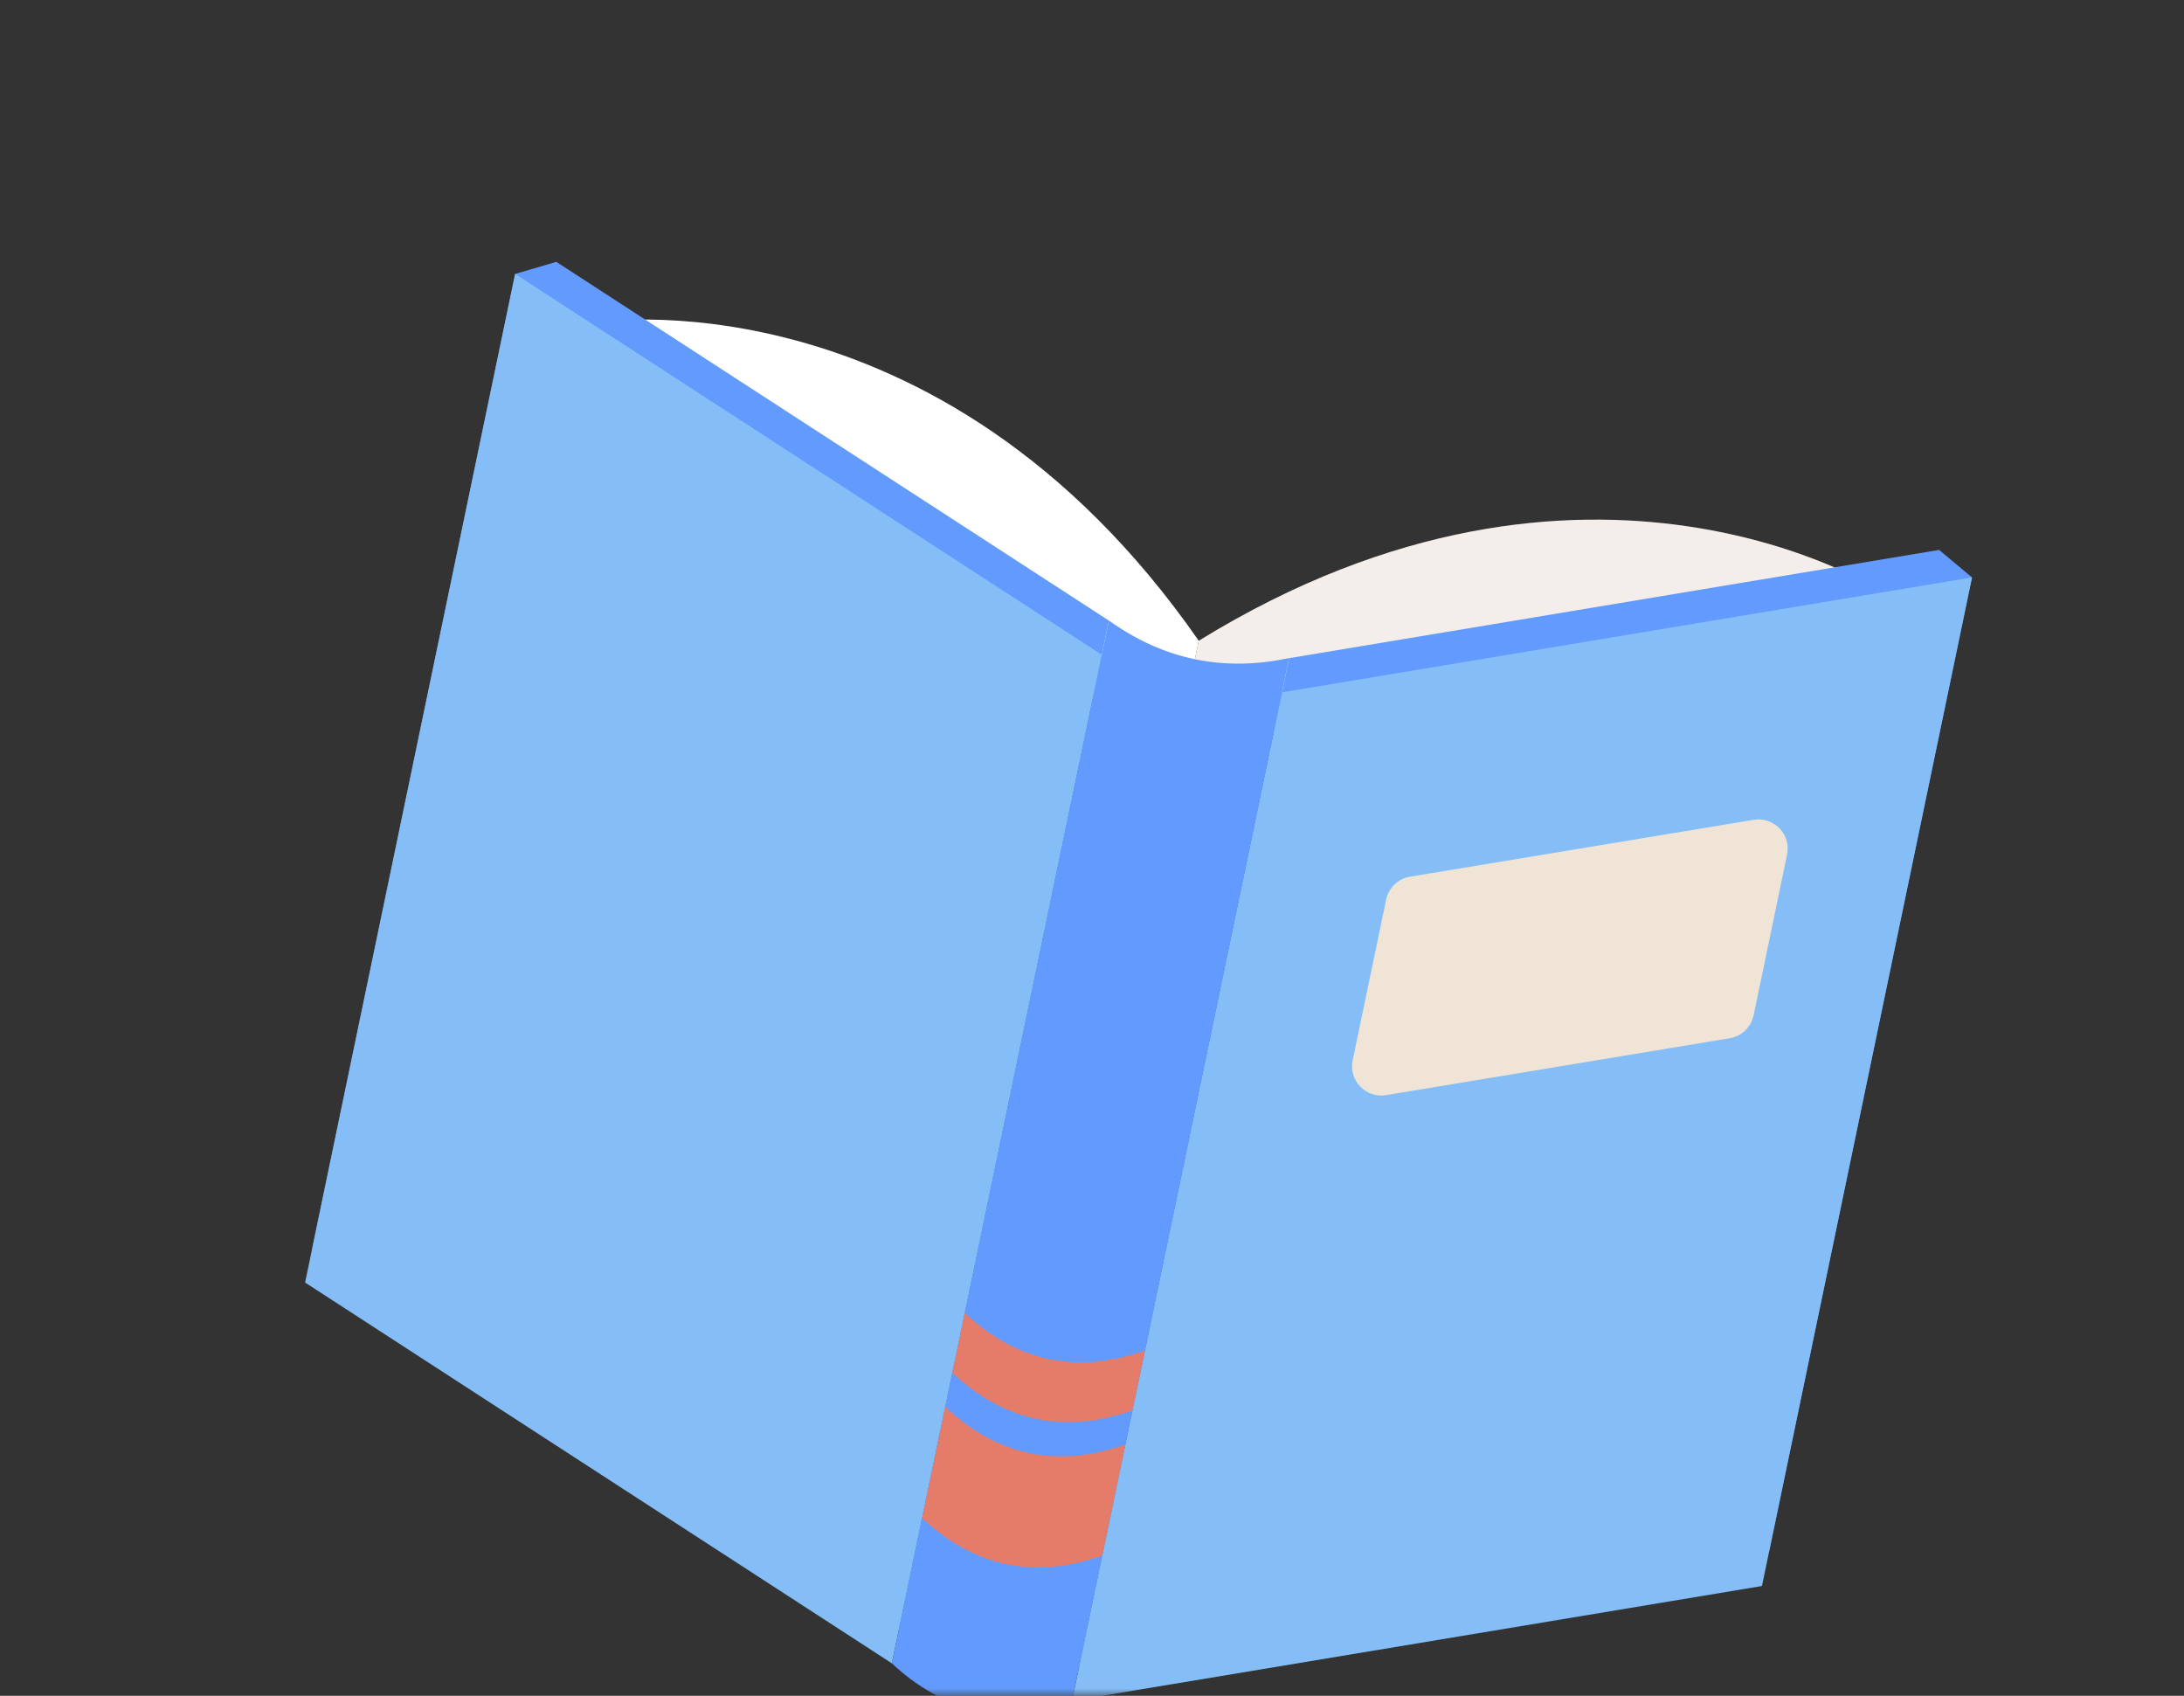 <?xml version="1.0" encoding="UTF-8"?> <svg xmlns="http://www.w3.org/2000/svg" width="152" height="118" viewBox="0 0 152 118" fill="none"><rect x="0" y="0" width="152" height="118" fill="#333333" stroke="none"/><mask id="mask0_0_2730" style="mask-type:luminance" maskUnits="userSpaceOnUse" x="0" y="0" width="152" height="118"><path d="M151.29 0H0V118H151.29V0Z" fill="white"></path></mask><g mask="url(#mask0_0_2730)"><path d="M41.094 22.464C41.094 22.464 65.199 18.384 83.432 44.587L81.799 52.439L41.101 22.464H41.094Z" fill="white"></path><path d="M131.074 41.21C131.074 41.21 110.598 27.843 83.425 44.587L81.792 52.439L131.074 41.204V41.21Z" fill="#F4EEEB"></path><path d="M38.716 18.22L35.852 19.061L21.733 86.863L62.561 113.36L77.179 43.185L38.716 18.22Z" fill="#629BFD"></path><path d="M62.069 115.738L21.234 89.242L35.852 19.061L76.687 45.564L62.069 115.738Z" fill="#85BEF7"></path><path d="M134.956 38.265L89.72 45.796L75.101 115.97L123.119 107.981L137.245 40.178L134.956 38.265Z" fill="#629BFD"></path><path d="M74.609 118.348L122.627 110.359L137.245 40.178L89.228 48.175L74.609 118.348Z" fill="#85BEF7"></path><path d="M75.101 115.97C70.393 117.645 66.21 116.777 62.561 113.36L77.179 43.179C80.972 45.899 85.155 46.767 89.72 45.789L75.101 115.97Z" fill="#629BFD"></path><path d="M74.609 118.348C69.901 120.023 65.718 119.155 62.069 115.738L76.687 45.557C80.48 48.277 84.662 49.145 89.228 48.168L74.609 118.348Z" fill="#629BFD"></path><path d="M65.786 97.9L64.173 105.63C67.823 109.047 72.005 109.915 76.714 108.241L78.327 100.511C73.618 102.186 69.436 101.318 65.786 97.9Z" fill="#E57C6A"></path><path d="M67.146 91.36L66.278 95.522C69.928 98.939 74.111 99.807 78.819 98.133L79.687 93.971C74.978 95.645 70.796 94.777 67.146 91.36Z" fill="#E57C6A"></path><path d="M120.385 72.245L96.465 76.202C95.057 76.434 93.848 75.177 94.142 73.782L96.472 62.595C96.643 61.775 97.306 61.139 98.133 61.002L122.053 57.045C123.461 56.813 124.67 58.071 124.376 59.465L122.046 70.652C121.875 71.472 121.212 72.108 120.385 72.245Z" fill="#EFE4D6"></path></g></svg> 
